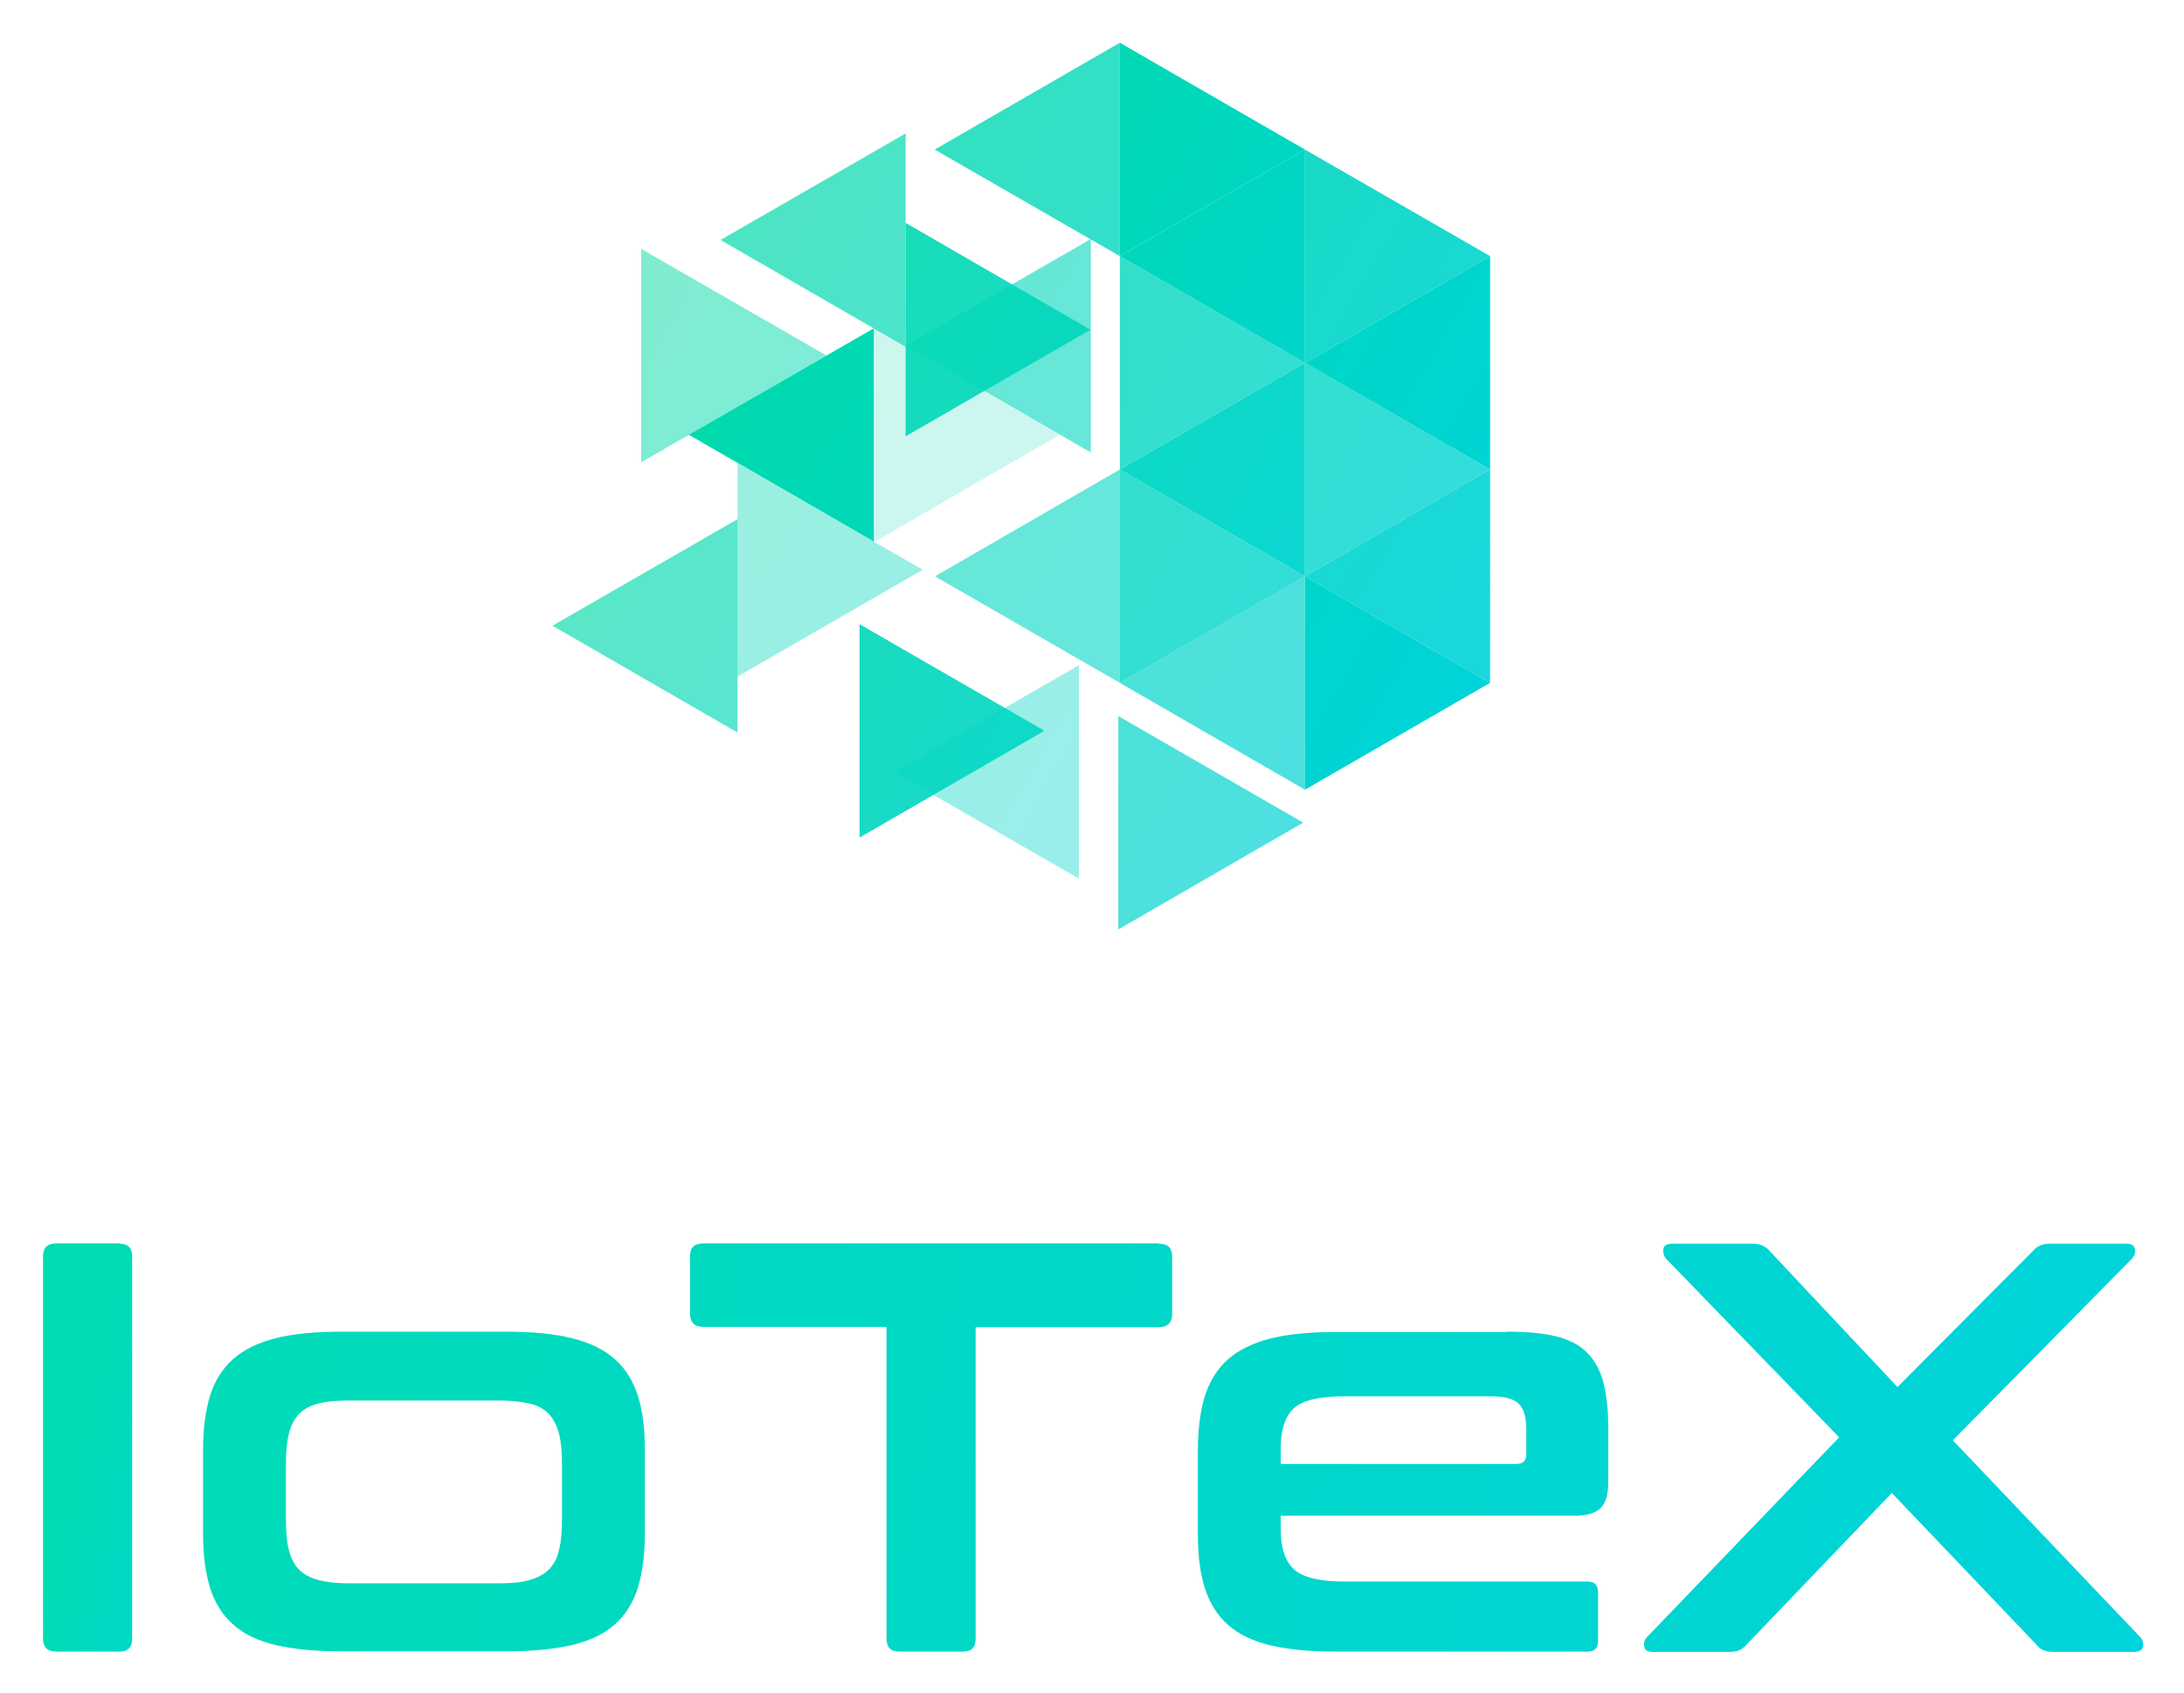 <svg xmlns="http://www.w3.org/2000/svg" role="img" viewBox="-14.94 -14.94 802.88 622.38"><title>iotex.io logo</title><defs><linearGradient id="a" x1="41.744%" x2="161.1%" y1="41.899%" y2="159.201%"><stop offset="0%" stop-color="#00DCB3"/><stop offset="100%" stop-color="#00D3DC"/></linearGradient><linearGradient id="b" x1="-59.774%" x2="445.303%" y1="33.006%" y2="111.424%"><stop offset="0%" stop-color="#00DCB3"/><stop offset="100%" stop-color="#00D3DC"/></linearGradient><linearGradient id="c" x1="-148.362%" x2="314.417%" y1="10.279%" y2="94.358%"><stop offset="0%" stop-color="#00DCB3"/><stop offset="100%" stop-color="#00D3DC"/></linearGradient><linearGradient id="d" x1="-296.12%" x2="247.612%" y1="-8.472%" y2="82.493%"><stop offset="0%" stop-color="#00DCB3"/><stop offset="100%" stop-color="#00D3DC"/></linearGradient><linearGradient id="e" x1="-326.819%" x2="120.153%" y1="-16.002%" y2="62.431%"><stop offset="0%" stop-color="#00DCB3"/><stop offset="100%" stop-color="#00D3DC"/></linearGradient><linearGradient id="f" x1="-186.013%" x2="246.944%" y1="-82.105%" y2="206.143%"><stop offset="0%" stop-color="#00DC9C"/><stop offset="100%" stop-color="#00D3DC"/></linearGradient><linearGradient id="g" x1="-261.254%" x2="171.703%" y1="-132.265%" y2="155.984%"><stop offset="0%" stop-color="#00DC9C"/><stop offset="100%" stop-color="#00D3DC"/></linearGradient><linearGradient id="h" x1="-225.82%" x2="207.137%" y1="-108.636%" y2="179.612%"><stop offset="0%" stop-color="#00DC9C"/><stop offset="100%" stop-color="#00D3DC"/></linearGradient><linearGradient id="i" x1="-301.099%" x2="131.858%" y1="-158.796%" y2="129.452%"><stop offset="0%" stop-color="#00DC9C"/><stop offset="100%" stop-color="#00D3DC"/></linearGradient><linearGradient id="j" x1="-265.973%" x2="166.984%" y1="-135.372%" y2="152.876%"><stop offset="0%" stop-color="#00DC9C"/><stop offset="100%" stop-color="#00D3DC"/></linearGradient><linearGradient id="k" x1="-341.248%" x2="91.708%" y1="-185.532%" y2="102.716%"><stop offset="0%" stop-color="#00DC9C"/><stop offset="100%" stop-color="#00D3DC"/></linearGradient><linearGradient id="l" x1="-68.241%" x2="364.716%" y1="-3.746%" y2="284.502%"><stop offset="0%" stop-color="#00DC9C"/><stop offset="100%" stop-color="#00D3DC"/></linearGradient><linearGradient id="m" x1="-140.383%" x2="291.875%" y1="-51.947%" y2="236.301%"><stop offset="0%" stop-color="#00DC9C"/><stop offset="100%" stop-color="#00D3DC"/></linearGradient><linearGradient id="n" x1="-155.746%" x2="277.211%" y1="-62.032%" y2="226.216%"><stop offset="0%" stop-color="#00DC9C"/><stop offset="100%" stop-color="#00D3DC"/></linearGradient><linearGradient id="o" x1="-210.947%" x2="221.31%" y1="-99.024%" y2="189.225%"><stop offset="0%" stop-color="#00DC9C"/><stop offset="100%" stop-color="#00D3DC"/></linearGradient><linearGradient id="p" x1="-313.492%" x2="118.765%" y1="-167.415%" y2="120.833%"><stop offset="0%" stop-color="#00DC9C"/><stop offset="100%" stop-color="#00D3DC"/></linearGradient><linearGradient id="q" x1="-156.079%" x2="276.178%" y1="-62.39%" y2="225.858%"><stop offset="0%" stop-color="#00DC9C"/><stop offset="100%" stop-color="#00D3DC"/></linearGradient><linearGradient id="r" x1="-113.211%" x2="319.746%" y1="-83.662%" y2="204.586%"><stop offset="0%" stop-color="#00DC9C"/><stop offset="100%" stop-color="#00D3DC"/></linearGradient><linearGradient id="s" x1="-62.233%" x2="370.724%" y1="-49.759%" y2="238.489%"><stop offset="0%" stop-color="#00DC9C"/><stop offset="100%" stop-color="#00D3DC"/></linearGradient><linearGradient id="t" x1="-142.19%" x2="290.767%" y1="-102.953%" y2="185.295%"><stop offset="0%" stop-color="#00DC9C"/><stop offset="100%" stop-color="#00D3DC"/></linearGradient><linearGradient id="u" x1="-81.173%" x2="351.784%" y1="-62.356%" y2="225.892%"><stop offset="0%" stop-color="#00DC9C"/><stop offset="100%" stop-color="#00D3DC"/></linearGradient><linearGradient id="v" x1="-192.685%" x2="239.572%" y1="-136.829%" y2="151.419%"><stop offset="0%" stop-color="#00DC9C"/><stop offset="100%" stop-color="#00D3DC"/></linearGradient><linearGradient id="w" x1="-64.621%" x2="368.336%" y1="-51.377%" y2="236.871%"><stop offset="0%" stop-color="#00DC9C"/><stop offset="100%" stop-color="#00D3DC"/></linearGradient><linearGradient id="x" x1="-263.702%" x2="169.254%" y1="-183.824%" y2="104.424%"><stop offset="0%" stop-color="#00DC9C"/><stop offset="100%" stop-color="#00D3DC"/></linearGradient><linearGradient id="y" x1="-228.421%" x2="204.536%" y1="-160.439%" y2="127.809%"><stop offset="0%" stop-color="#00DC9C"/><stop offset="100%" stop-color="#00D3DC"/></linearGradient><linearGradient id="z" x1="-303.5%" x2="129.457%" y1="-210.356%" y2="77.892%"><stop offset="0%" stop-color="#00DC9C"/><stop offset="100%" stop-color="#00D3DC"/></linearGradient><linearGradient id="A" x1="-268.279%" x2="164.677%" y1="-186.97%" y2="101.278%"><stop offset="0%" stop-color="#00DC9C"/><stop offset="100%" stop-color="#00D3DC"/></linearGradient><linearGradient id="B" x1="-212.441%" x2="220.516%" y1="-149.694%" y2="138.554%"><stop offset="0%" stop-color="#00DC9C"/><stop offset="100%" stop-color="#00D3DC"/></linearGradient><linearGradient id="C" x1="-188.264%" x2="244.693%" y1="-133.702%" y2="154.546%"><stop offset="0%" stop-color="#00DC9C"/><stop offset="100%" stop-color="#00D3DC"/></linearGradient></defs><g fill-rule="nonzero" fill="none"><path fill="url(#a)" d="M28.919 1.1c3.189 0 4.728 1.54 4.728 4.731v140.494c0 3.191-1.539 4.731-4.728 4.731H5.828c-3.299 0-4.948-1.54-4.948-4.731V5.721c0-3.191 1.649-4.731 4.948-4.731h23.091v.11z" transform="translate(0 441.174)"/><path fill="url(#b)" d="M171.204 33.446c9.566 0 17.593.77 24.191 2.42 6.597 1.65 11.765 4.181 15.724 7.701 3.958 3.521 6.707 8.031 8.467 13.532 1.759 5.501 2.529 12.102 2.529 19.803v30.805c0 7.701-.88 14.302-2.529 19.803-1.759 5.501-4.508 10.012-8.467 13.532-3.958 3.521-9.236 6.051-15.724 7.591-6.597 1.54-14.624 2.31-24.191 2.31h-60.586c-9.676 0-17.813-.77-24.301-2.31-6.487-1.54-11.765-4.071-15.614-7.591-3.958-3.521-6.707-8.031-8.467-13.532-1.649-5.501-2.529-12.102-2.529-19.803v-30.805c0-7.701.88-14.302 2.529-19.803 1.759-5.501 4.508-10.012 8.467-13.532 3.958-3.521 9.126-6.051 15.614-7.701 6.487-1.65 14.624-2.42 24.301-2.42h60.586zM90.165 102.427c0 4.621.33 8.361 1.1 11.332.77 2.97 1.979 5.391 3.739 7.151s4.178 3.081 7.147 3.851c2.969.77 6.817 1.21 11.326 1.21h54.649c4.728 0 8.577-.33 11.546-1.21 2.969-.88 5.388-2.09 7.147-3.851 1.759-1.76 3.079-4.181 3.739-7.151.77-2.97 1.1-6.821 1.1-11.332V82.074c0-4.401-.33-8.141-1.1-11.112-.77-2.97-1.979-5.391-3.739-7.261-1.759-1.87-4.178-3.191-7.147-3.851-2.969-.66-6.817-1.1-11.546-1.1h-54.649c-4.618 0-8.357.33-11.326 1.1-2.969.77-5.388 1.98-7.147 3.851-1.759 1.87-3.079 4.291-3.739 7.261-.77 2.97-1.1 6.711-1.1 11.112v20.353z" transform="translate(0 441.174)"/><path fill="url(#c)" d="M411.02 1.1c3.299 0 4.948 1.54 4.948 4.731v21.014c0 3.301-1.649 4.951-4.948 4.951H343.727v114.529c0 3.191-1.539 4.731-4.728 4.731h-23.311c-3.189 0-4.728-1.54-4.728-4.731V31.685h-67.294c-3.299 0-4.948-1.65-4.948-4.951V5.721c0-3.191 1.649-4.731 4.948-4.731h167.355v.11z" transform="translate(0 441.174)"/><path fill="url(#d)" d="M539.121 33.446c7.257 0 13.305.55 18.143 1.76 4.838 1.21 8.577 3.191 11.326 6.051 2.749 2.75 4.728 6.381 5.938 10.892 1.1 4.511 1.759 10.012 1.759 16.393v20.353c0 4.621-.99 7.701-2.969 9.572-1.979 1.76-5.058 2.64-9.236 2.64h-108.198v5.171c0 6.711 1.649 11.552 4.838 14.522 3.189 2.97 9.456 4.511 18.693 4.511h89.285c2.529 0 3.849 1.32 3.849 3.851v18.043c0 2.53-1.319 3.851-3.849 3.851h-92.364c-9.676 0-17.813-.77-24.301-2.31-6.487-1.54-11.655-4.071-15.614-7.591-3.958-3.521-6.707-8.031-8.467-13.532-1.759-5.501-2.529-12.102-2.529-19.803v-30.805c0-7.701.88-14.302 2.529-19.803 1.759-5.501 4.508-10.012 8.467-13.532 3.958-3.521 9.126-6.051 15.614-7.701 6.487-1.65 14.624-2.42 24.301-2.42h62.786v-.11zm-83.348 48.628h86.756c2.419 0 3.629-1.21 3.629-3.631V69.422c0-4.401-.88-7.591-2.749-9.462-1.869-1.87-5.278-2.75-10.226-2.75h-53.769c-9.236 0-15.504 1.43-18.693 4.401-3.189 2.97-4.838 7.811-4.838 14.632v5.831h-.11z" transform="translate(0 441.174)"/><path fill="url(#e)" d="M766.622 1.1c1.979 0 3.079.66 3.299 2.09.22 1.32-.22 2.53-1.21 3.521l-65.754 66.671 68.723 72.172c.99.99 1.429 2.2 1.21 3.521-.22 1.32-1.319 2.09-3.299 2.09h-29.359c-1.759 0-3.079-.22-4.068-.66-.99-.44-1.979-1.21-2.749-2.31L680.526 92.746l-53.109 55.449c-.99 1.1-1.979 1.98-2.859 2.31-.88.44-2.309.66-4.178.66h-27.819c-1.869 0-2.859-.66-3.079-2.09-.22-1.32.22-2.53 1.21-3.521L661.173 72.282 597.618 6.711c-.88-.99-1.21-2.2-1.1-3.521.11-1.32 1.21-2.09 3.189-2.09h29.359c1.759 0 3.079.22 4.068.77.99.44 1.979 1.21 2.749 2.2l46.732 49.728 49.481-49.728c.88-.99 1.759-1.76 2.749-2.2.99-.55 2.309-.77 4.068-.77h27.709z" transform="translate(0 441.174)"/><g><path fill="url(#f)" d="M208.699.77v78.443l68.064-39.166z" transform="translate(188.027)"/><path fill="url(#g)" d="M276.763 40.047v78.443l68.063-39.277z" opacity=".9" transform="translate(188.027)"/><path fill="url(#h)" d="M208.699 79.213v78.444l68.064-39.167z" opacity=".8" transform="translate(188.027)"/><path fill="url(#i)" d="M276.763 118.49v78.443l68.063-39.276z" opacity=".8" transform="translate(188.027)"/><path fill="url(#j)" d="M208.699 157.657V236.1l68.064-39.167z" opacity=".8" transform="translate(188.027)"/><path fill="url(#k)" d="M276.763 196.933v78.443l68.063-39.276z" transform="translate(188.027)"/><path fill="url(#l)" d="M32.767 76.573v78.443l68.064-39.276z" opacity=".5" transform="translate(188.027)"/><path fill="url(#m)" d="M118.644 105.728v78.443l67.954-39.277z" opacity=".2" transform="translate(188.027)"/><path fill="url(#n)" d="M68.174 155.346v78.443l68.063-39.276z" opacity=".4" transform="translate(188.027)"/><path fill="url(#o)" d="M113.036 214.536v78.443l67.954-39.276z" opacity=".9" transform="translate(188.027)"/><path fill="url(#p)" d="M208.149 248.312v78.443l67.954-39.277z" opacity=".7" transform="translate(188.027)"/><path fill="url(#q)" d="M129.97 67.001v78.444l67.953-39.167z" opacity=".9" transform="translate(188.027)"/><path fill="url(#r)" d="M208.699.77v78.443l-68.064-39.166z" opacity=".8" transform="translate(188.027)"/><path fill="url(#s)" d="M129.97 34.106v78.443L61.906 73.272z" opacity=".7" transform="translate(188.027)"/><path fill="url(#t)" d="M198.033 72.942v78.444l-68.063-39.277z" opacity=".6" transform="translate(188.027)"/><path fill="url(#u)" d="M118.314 105.728v78.443L50.25 144.894z" transform="translate(188.027)"/><path fill="url(#v)" d="M208.699 157.657V236.1l-67.954-39.167z" opacity=".6" transform="translate(188.027)"/><path fill="url(#w)" d="M68.174 175.92v78.443L.11 215.086z" opacity=".65" transform="translate(188.027)"/><path fill="url(#x)" d="M344.826 79.213v78.444l-68.063-39.167z" transform="translate(188.027)"/><path fill="url(#y)" d="M276.763 118.49v78.443l-68.064-39.276z" opacity=".95" transform="translate(188.027)"/><path fill="url(#z)" d="M344.826 157.657V236.1l-68.063-39.167z" opacity=".9" transform="translate(188.027)"/><path fill="url(#A)" d="M276.763 196.933v78.443L208.699 236.1z" opacity=".7" transform="translate(188.027)"/><path fill="url(#B)" d="M193.635 229.609v78.443l-68.064-39.167z" opacity=".4" transform="translate(188.027)"/><path fill="url(#C)" d="M276.763 40.047v78.443l-68.064-39.277z" transform="translate(188.027)"/></g></g></svg>